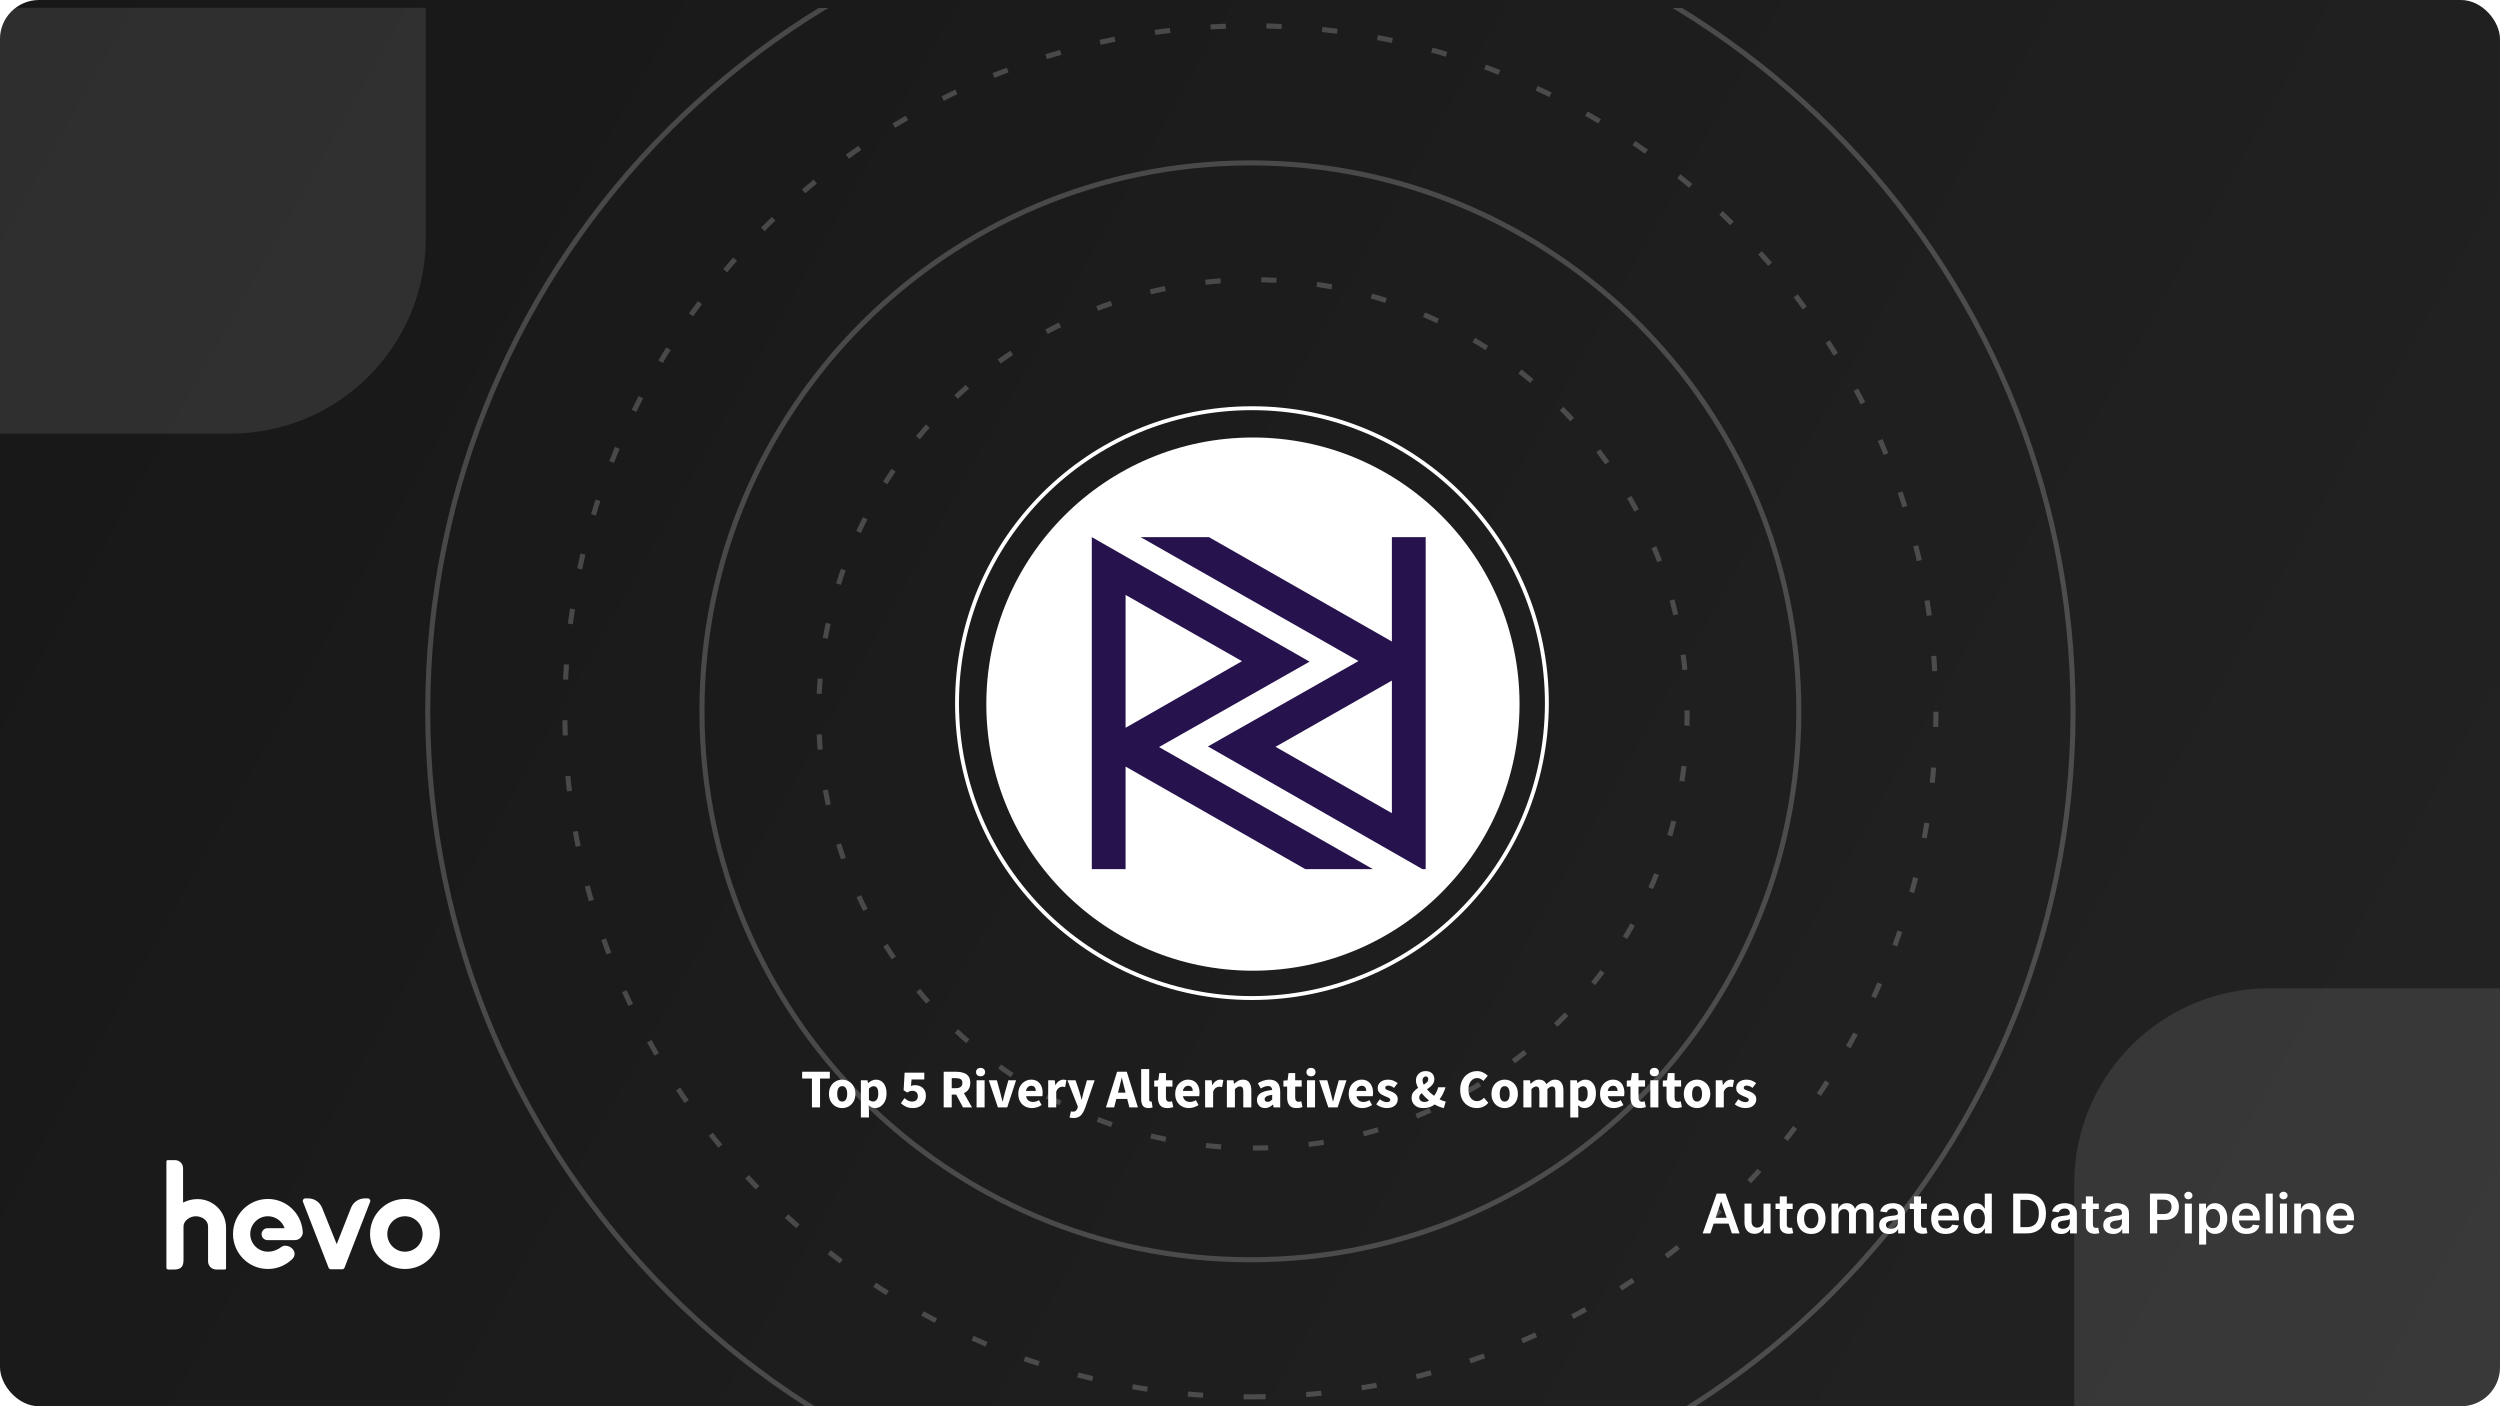 <?xml version="1.0"?>
<svg xmlns="http://www.w3.org/2000/svg" width="1280" height="720" viewBox="0 0 1280 720" fill="none">
<g clip-path="url(#clip0_21504_74750)">
<rect width="1280" height="720" rx="20" fill="white"/>
<rect width="1280" height="720" fill="url(#paint0_linear_21504_74750)"/>
<g clip-path="url(#clip1_21504_74750)" filter="url(#filter0_d_21504_74750)">
<path opacity="0.1" fill-rule="evenodd" clip-rule="evenodd" d="M1440 502H1162C1106.77 502 1062 546.772 1062 602V880H1440V502Z" fill="white"/>
<path opacity="0.1" fill-rule="evenodd" clip-rule="evenodd" d="M218 -160H-60C-115.228 -160 -160 -115.228 -160 -60V218H118C173.228 218 218 173.228 218 118V-160Z" fill="white"/>
<g opacity="0.2">
<path d="M640.2 781.4C872.822 781.4 1061.4 592.822 1061.4 360.2C1061.4 127.578 872.822 -61 640.2 -61C407.578 -61 219 127.578 219 360.2C219 592.822 407.578 781.4 640.2 781.4Z" stroke="white" stroke-width="2.6"/>
<path fill-rule="evenodd" clip-rule="evenodd" d="M640.2 711.2C834.052 711.2 991.2 554.052 991.2 360.2C991.2 166.348 834.052 9.2 640.2 9.2C446.348 9.2 289.2 166.348 289.2 360.2C289.2 554.052 446.348 711.2 640.2 711.2Z" stroke="white" stroke-width="2.6" stroke-dasharray="7.8 20.8"/>
<path d="M640.2 641C795.282 641 921 515.281 921 360.2C921 205.118 795.282 79.4 640.2 79.4C485.119 79.4 359.4 205.118 359.4 360.2C359.4 515.281 485.119 641 640.2 641Z" stroke="white" stroke-width="2.6"/>
<path fill-rule="evenodd" clip-rule="evenodd" d="M641.5 583.8C764.273 583.8 863.8 484.273 863.8 361.5C863.8 238.727 764.273 139.2 641.5 139.2C518.727 139.2 419.2 238.727 419.2 361.5C419.2 484.273 518.727 583.8 641.5 583.8Z" stroke="white" stroke-width="2.6" stroke-dasharray="7.8 20.8"/>
</g>
</g>
<circle cx="641" cy="360" r="151" stroke="white" stroke-width="2"/>
<circle cx="641.5" cy="360.5" r="136.5" fill="white"/>
<path d="M415.712 567V552.216H410.7V548.744H424.868V552.216H419.856V567H415.712ZM431.21 567.336C430.034 567.336 428.923 567.056 427.878 566.496C426.851 565.917 426.02 565.087 425.386 564.004C424.751 562.903 424.434 561.587 424.434 560.056C424.434 558.507 424.751 557.191 425.386 556.108C426.02 555.025 426.851 554.204 427.878 553.644C428.923 553.065 430.034 552.776 431.21 552.776C432.386 552.776 433.487 553.065 434.514 553.644C435.54 554.204 436.371 555.025 437.006 556.108C437.64 557.191 437.958 558.507 437.958 560.056C437.958 561.587 437.64 562.903 437.006 564.004C436.371 565.087 435.54 565.917 434.514 566.496C433.487 567.056 432.386 567.336 431.21 567.336ZM431.21 564.004C432.05 564.004 432.684 563.649 433.114 562.94C433.543 562.212 433.758 561.251 433.758 560.056C433.758 558.843 433.543 557.881 433.114 557.172C432.684 556.463 432.05 556.108 431.21 556.108C430.351 556.108 429.707 556.463 429.278 557.172C428.867 557.881 428.662 558.843 428.662 560.056C428.662 561.251 428.867 562.212 429.278 562.94C429.707 563.649 430.351 564.004 431.21 564.004ZM440.777 572.152V553.112H444.137L444.417 554.484H444.529C445.07 553.999 445.677 553.597 446.349 553.28C447.04 552.944 447.749 552.776 448.477 552.776C450.157 552.776 451.482 553.42 452.453 554.708C453.424 555.977 453.909 557.685 453.909 559.832C453.909 561.419 453.629 562.772 453.069 563.892C452.509 565.012 451.781 565.871 450.885 566.468C450.008 567.047 449.065 567.336 448.057 567.336C447.46 567.336 446.881 567.215 446.321 566.972C445.761 566.711 445.238 566.347 444.753 565.88L444.893 568.092V572.152H440.777ZM447.105 563.976C447.814 563.976 448.421 563.649 448.925 562.996C449.429 562.343 449.681 561.307 449.681 559.888C449.681 557.387 448.878 556.136 447.273 556.136C446.47 556.136 445.677 556.556 444.893 557.396V563.08C445.266 563.416 445.64 563.649 446.013 563.78C446.386 563.911 446.75 563.976 447.105 563.976ZM467.529 567.336C466.073 567.336 464.841 567.093 463.833 566.608C462.825 566.123 461.967 565.535 461.257 564.844L463.105 562.24C463.647 562.725 464.235 563.145 464.869 563.5C465.504 563.836 466.195 564.004 466.941 564.004C467.856 564.004 468.584 563.771 469.125 563.304C469.667 562.837 469.937 562.147 469.937 561.232C469.937 560.336 469.676 559.655 469.153 559.188C468.631 558.721 467.959 558.488 467.137 558.488C466.615 558.488 466.176 558.553 465.821 558.684C465.485 558.815 465.047 559.048 464.505 559.384L462.657 558.208L463.161 549.22H473.241V552.692H466.717L466.409 556.024C467.025 555.744 467.688 555.604 468.397 555.604C469.424 555.604 470.357 555.8 471.197 556.192C472.056 556.584 472.747 557.191 473.269 558.012C473.792 558.815 474.053 559.851 474.053 561.12C474.053 562.427 473.745 563.547 473.129 564.48C472.532 565.413 471.739 566.123 470.749 566.608C469.76 567.093 468.687 567.336 467.529 567.336ZM483.168 567V548.744H489.748C491.036 548.744 492.212 548.921 493.276 549.276C494.34 549.612 495.189 550.191 495.824 551.012C496.458 551.833 496.776 552.972 496.776 554.428C496.776 555.772 496.477 556.883 495.88 557.76C495.301 558.619 494.517 559.263 493.528 559.692L497.672 567H493.052L489.552 560.42H487.284V567H483.168ZM487.284 557.144H489.412C490.494 557.144 491.316 556.92 491.876 556.472C492.454 556.005 492.744 555.324 492.744 554.428C492.744 553.532 492.454 552.907 491.876 552.552C491.316 552.197 490.494 552.02 489.412 552.02H487.284V557.144ZM500.004 567V553.112H504.12V567H500.004ZM502.048 551.068C501.357 551.068 500.797 550.872 500.368 550.48C499.938 550.088 499.724 549.565 499.724 548.912C499.724 548.259 499.938 547.736 500.368 547.344C500.797 546.952 501.357 546.756 502.048 546.756C502.738 546.756 503.298 546.952 503.728 547.344C504.157 547.736 504.372 548.259 504.372 548.912C504.372 549.565 504.157 550.088 503.728 550.48C503.298 550.872 502.738 551.068 502.048 551.068ZM510.934 567L506.258 553.112H510.402L512.194 559.664C512.381 560.355 512.558 561.064 512.726 561.792C512.913 562.501 513.099 563.22 513.286 563.948H513.398C513.566 563.22 513.734 562.501 513.902 561.792C514.089 561.064 514.275 560.355 514.462 559.664L516.282 553.112H520.23L515.694 567H510.934ZM528.395 567.336C527.07 567.336 525.875 567.047 524.811 566.468C523.747 565.889 522.907 565.059 522.291 563.976C521.675 562.893 521.367 561.587 521.367 560.056C521.367 558.544 521.675 557.247 522.291 556.164C522.926 555.081 523.747 554.251 524.755 553.672C525.763 553.075 526.818 552.776 527.919 552.776C529.245 552.776 530.337 553.075 531.195 553.672C532.073 554.251 532.726 555.044 533.155 556.052C533.603 557.041 533.827 558.171 533.827 559.44C533.827 559.795 533.809 560.149 533.771 560.504C533.734 560.84 533.697 561.092 533.659 561.26H525.343C525.53 562.268 525.95 563.015 526.603 563.5C527.257 563.967 528.041 564.2 528.955 564.2C529.945 564.2 530.943 563.892 531.951 563.276L533.323 565.768C532.614 566.253 531.821 566.636 530.943 566.916C530.066 567.196 529.217 567.336 528.395 567.336ZM525.315 558.544H530.327C530.327 557.779 530.141 557.153 529.767 556.668C529.413 556.164 528.825 555.912 528.003 555.912C527.369 555.912 526.799 556.136 526.295 556.584C525.791 557.013 525.465 557.667 525.315 558.544ZM536.672 567V553.112H540.032L540.312 555.548H540.424C540.928 554.615 541.534 553.924 542.244 553.476C542.953 553.009 543.662 552.776 544.372 552.776C544.764 552.776 545.09 552.804 545.352 552.86C545.613 552.897 545.837 552.963 546.024 553.056L545.352 556.612C545.109 556.537 544.866 556.481 544.624 556.444C544.4 556.407 544.138 556.388 543.84 556.388C543.317 556.388 542.766 556.584 542.188 556.976C541.628 557.349 541.161 558.003 540.788 558.936V567H536.672ZM549.559 572.432C549.149 572.432 548.785 572.404 548.467 572.348C548.169 572.292 547.879 572.227 547.599 572.152L548.327 569.016C548.458 569.035 548.607 569.063 548.775 569.1C548.943 569.156 549.102 569.184 549.251 569.184C549.942 569.184 550.474 569.016 550.847 568.68C551.221 568.344 551.501 567.905 551.687 567.364L551.883 566.636L546.535 553.112H550.679L552.667 559.076C552.873 559.711 553.059 560.355 553.227 561.008C553.395 561.661 553.573 562.333 553.759 563.024H553.871C554.021 562.371 554.17 561.717 554.319 561.064C554.487 560.392 554.655 559.729 554.823 559.076L556.503 553.112H560.451L555.635 567.14C555.206 568.297 554.73 569.268 554.207 570.052C553.685 570.855 553.05 571.452 552.303 571.844C551.575 572.236 550.661 572.432 549.559 572.432ZM572.846 557.76L572.398 559.44H576.29L575.87 557.76C575.628 556.845 575.376 555.875 575.114 554.848C574.872 553.821 574.629 552.832 574.386 551.88H574.274C574.05 552.851 573.817 553.849 573.574 554.876C573.35 555.884 573.108 556.845 572.846 557.76ZM566.238 567L571.95 548.744H576.906L582.618 567H578.25L577.13 562.66H571.558L570.438 567H566.238ZM588.057 567.336C586.638 567.336 585.649 566.916 585.089 566.076C584.548 565.217 584.277 564.088 584.277 562.688V547.372H588.393V562.856C588.393 563.285 588.468 563.584 588.617 563.752C588.785 563.92 588.953 564.004 589.121 564.004C589.214 564.004 589.289 564.004 589.345 564.004C589.42 563.985 589.513 563.967 589.625 563.948L590.129 567C589.905 567.093 589.616 567.168 589.261 567.224C588.925 567.299 588.524 567.336 588.057 567.336ZM597.637 567.336C595.919 567.336 594.687 566.841 593.941 565.852C593.213 564.863 592.849 563.565 592.849 561.96V556.332H590.945V553.28L593.073 553.112L593.549 549.416H596.965V553.112H600.297V556.332H596.965V561.904C596.965 562.688 597.123 563.257 597.441 563.612C597.777 563.948 598.215 564.116 598.757 564.116C598.981 564.116 599.205 564.088 599.429 564.032C599.671 563.976 599.886 563.911 600.073 563.836L600.717 566.832C600.362 566.944 599.923 567.056 599.401 567.168C598.897 567.28 598.309 567.336 597.637 567.336ZM608.731 567.336C607.406 567.336 606.211 567.047 605.147 566.468C604.083 565.889 603.243 565.059 602.627 563.976C602.011 562.893 601.703 561.587 601.703 560.056C601.703 558.544 602.011 557.247 602.627 556.164C603.262 555.081 604.083 554.251 605.091 553.672C606.099 553.075 607.154 552.776 608.255 552.776C609.581 552.776 610.673 553.075 611.531 553.672C612.409 554.251 613.062 555.044 613.491 556.052C613.939 557.041 614.163 558.171 614.163 559.44C614.163 559.795 614.145 560.149 614.107 560.504C614.07 560.84 614.033 561.092 613.995 561.26H605.679C605.866 562.268 606.286 563.015 606.939 563.5C607.593 563.967 608.377 564.2 609.291 564.2C610.281 564.2 611.279 563.892 612.287 563.276L613.659 565.768C612.95 566.253 612.157 566.636 611.279 566.916C610.402 567.196 609.553 567.336 608.731 567.336ZM605.651 558.544H610.663C610.663 557.779 610.477 557.153 610.103 556.668C609.749 556.164 609.161 555.912 608.339 555.912C607.705 555.912 607.135 556.136 606.631 556.584C606.127 557.013 605.801 557.667 605.651 558.544ZM617.008 567V553.112H620.368L620.648 555.548H620.76C621.264 554.615 621.87 553.924 622.579 553.476C623.289 553.009 623.998 552.776 624.708 552.776C625.1 552.776 625.426 552.804 625.688 552.86C625.949 552.897 626.173 552.963 626.36 553.056L625.688 556.612C625.445 556.537 625.202 556.481 624.96 556.444C624.736 556.407 624.474 556.388 624.176 556.388C623.653 556.388 623.102 556.584 622.524 556.976C621.964 557.349 621.497 558.003 621.124 558.936V567H617.008ZM628.164 567V553.112H631.524L631.804 554.876H631.916C632.513 554.316 633.166 553.831 633.876 553.42C634.604 552.991 635.434 552.776 636.368 552.776C637.88 552.776 638.972 553.28 639.644 554.288C640.334 555.277 640.68 556.64 640.68 558.376V567H636.564V558.908C636.564 557.9 636.424 557.209 636.144 556.836C635.882 556.463 635.453 556.276 634.856 556.276C634.333 556.276 633.885 556.397 633.512 556.64C633.138 556.864 632.728 557.191 632.28 557.62V567H628.164ZM647.687 567.336C646.418 567.336 645.41 566.935 644.663 566.132C643.917 565.311 643.543 564.312 643.543 563.136C643.543 561.68 644.159 560.541 645.391 559.72C646.623 558.899 648.611 558.348 651.355 558.068C651.318 557.452 651.131 556.967 650.795 556.612C650.478 556.239 649.937 556.052 649.171 556.052C648.593 556.052 648.005 556.164 647.407 556.388C646.81 556.612 646.175 556.92 645.503 557.312L644.019 554.596C644.897 554.055 645.83 553.616 646.819 553.28C647.827 552.944 648.873 552.776 649.955 552.776C651.729 552.776 653.091 553.289 654.043 554.316C654.995 555.343 655.471 556.92 655.471 559.048V567H652.111L651.831 565.572H651.719C651.141 566.095 650.515 566.524 649.843 566.86C649.19 567.177 648.471 567.336 647.687 567.336ZM649.087 564.144C649.554 564.144 649.955 564.041 650.291 563.836C650.646 563.612 651.001 563.323 651.355 562.968V560.532C649.899 560.719 648.891 561.017 648.331 561.428C647.771 561.82 647.491 562.287 647.491 562.828C647.491 563.276 647.631 563.612 647.911 563.836C648.21 564.041 648.602 564.144 649.087 564.144ZM663.809 567.336C662.091 567.336 660.859 566.841 660.113 565.852C659.385 564.863 659.021 563.565 659.021 561.96V556.332H657.117V553.28L659.245 553.112L659.721 549.416H663.137V553.112H666.469V556.332H663.137V561.904C663.137 562.688 663.295 563.257 663.613 563.612C663.949 563.948 664.387 564.116 664.929 564.116C665.153 564.116 665.377 564.088 665.601 564.032C665.843 563.976 666.058 563.911 666.245 563.836L666.889 566.832C666.534 566.944 666.095 567.056 665.573 567.168C665.069 567.28 664.481 567.336 663.809 567.336ZM669.179 567V553.112H673.295V567H669.179ZM671.223 551.068C670.533 551.068 669.973 550.872 669.543 550.48C669.114 550.088 668.899 549.565 668.899 548.912C668.899 548.259 669.114 547.736 669.543 547.344C669.973 546.952 670.533 546.756 671.223 546.756C671.914 546.756 672.474 546.952 672.903 547.344C673.333 547.736 673.547 548.259 673.547 548.912C673.547 549.565 673.333 550.088 672.903 550.48C672.474 550.872 671.914 551.068 671.223 551.068ZM680.11 567L675.434 553.112H679.578L681.37 559.664C681.556 560.355 681.734 561.064 681.902 561.792C682.088 562.501 682.275 563.22 682.462 563.948H682.574C682.742 563.22 682.91 562.501 683.078 561.792C683.264 561.064 683.451 560.355 683.638 559.664L685.458 553.112H689.406L684.87 567H680.11ZM697.571 567.336C696.246 567.336 695.051 567.047 693.987 566.468C692.923 565.889 692.083 565.059 691.467 563.976C690.851 562.893 690.543 561.587 690.543 560.056C690.543 558.544 690.851 557.247 691.467 556.164C692.102 555.081 692.923 554.251 693.931 553.672C694.939 553.075 695.994 552.776 697.095 552.776C698.42 552.776 699.512 553.075 700.371 553.672C701.248 554.251 701.902 555.044 702.331 556.052C702.779 557.041 703.003 558.171 703.003 559.44C703.003 559.795 702.984 560.149 702.947 560.504C702.91 560.84 702.872 561.092 702.835 561.26H694.519C694.706 562.268 695.126 563.015 695.779 563.5C696.432 563.967 697.216 564.2 698.131 564.2C699.12 564.2 700.119 563.892 701.127 563.276L702.499 565.768C701.79 566.253 700.996 566.636 700.119 566.916C699.242 567.196 698.392 567.336 697.571 567.336ZM694.491 558.544H699.503C699.503 557.779 699.316 557.153 698.943 556.668C698.588 556.164 698 555.912 697.179 555.912C696.544 555.912 695.975 556.136 695.471 556.584C694.967 557.013 694.64 557.667 694.491 558.544ZM709.935 567.336C709.021 567.336 708.078 567.159 707.107 566.804C706.155 566.449 705.325 565.983 704.615 565.404L706.463 562.828C707.098 563.295 707.705 563.659 708.283 563.92C708.881 564.163 709.469 564.284 710.047 564.284C710.663 564.284 711.111 564.181 711.391 563.976C711.671 563.752 711.811 563.463 711.811 563.108C711.811 562.791 711.671 562.529 711.391 562.324C711.13 562.119 710.785 561.932 710.355 561.764C709.926 561.577 709.469 561.391 708.983 561.204C708.423 560.98 707.863 560.7 707.303 560.364C706.762 560.028 706.305 559.599 705.931 559.076C705.558 558.535 705.371 557.881 705.371 557.116C705.371 555.828 705.857 554.783 706.827 553.98C707.817 553.177 709.105 552.776 710.691 552.776C711.755 552.776 712.689 552.963 713.491 553.336C714.313 553.691 715.013 554.092 715.591 554.54L713.743 557.004C713.258 556.631 712.773 556.341 712.287 556.136C711.802 555.931 711.317 555.828 710.831 555.828C709.767 555.828 709.235 556.192 709.235 556.92C709.235 557.368 709.497 557.713 710.019 557.956C710.561 558.18 711.186 558.423 711.895 558.684C712.493 558.889 713.071 559.16 713.631 559.496C714.21 559.813 714.686 560.243 715.059 560.784C715.451 561.307 715.647 561.997 715.647 562.856C715.647 564.107 715.162 565.171 714.191 566.048C713.221 566.907 711.802 567.336 709.935 567.336ZM728.347 553.168C728.347 553.504 728.394 553.859 728.487 554.232C728.599 554.605 728.748 554.979 728.935 555.352C729.588 554.96 730.139 554.549 730.587 554.12C731.035 553.691 731.259 553.168 731.259 552.552C731.259 552.123 731.156 551.777 730.951 551.516C730.746 551.255 730.428 551.124 729.999 551.124C729.532 551.124 729.14 551.311 728.823 551.684C728.506 552.039 728.347 552.533 728.347 553.168ZM728.823 567.336C727.498 567.336 726.378 567.103 725.463 566.636C724.567 566.151 723.886 565.516 723.419 564.732C722.971 563.929 722.747 563.061 722.747 562.128C722.747 560.859 723.074 559.832 723.727 559.048C724.399 558.245 725.183 557.555 726.079 556.976C725.724 556.323 725.444 555.679 725.239 555.044C725.052 554.391 724.959 553.775 724.959 553.196C724.959 552.319 725.155 551.525 725.547 550.816C725.958 550.088 726.536 549.509 727.283 549.08C728.03 548.632 728.907 548.408 729.915 548.408C731.296 548.408 732.388 548.781 733.191 549.528C733.994 550.275 734.395 551.283 734.395 552.552C734.395 553.336 734.208 554.045 733.835 554.68C733.462 555.296 732.986 555.856 732.407 556.36C731.828 556.845 731.222 557.303 730.587 557.732C731.11 558.329 731.679 558.917 732.295 559.496C732.93 560.056 733.583 560.579 734.255 561.064C734.722 560.467 735.132 559.804 735.487 559.076C735.842 558.348 736.131 557.555 736.355 556.696H740.107C739.771 557.797 739.351 558.861 738.847 559.888C738.362 560.915 737.764 561.904 737.055 562.856C737.634 563.155 738.184 563.407 738.707 563.612C739.248 563.799 739.752 563.929 740.219 564.004L739.239 567.336C738.492 567.187 737.718 566.953 736.915 566.636C736.131 566.319 735.347 565.936 734.563 565.488C733.798 566.067 732.939 566.524 731.987 566.86C731.035 567.177 729.98 567.336 728.823 567.336ZM726.639 561.876C726.639 562.567 726.891 563.127 727.395 563.556C727.899 563.985 728.552 564.2 729.355 564.2C730.12 564.2 730.886 563.957 731.651 563.472C730.96 562.893 730.288 562.287 729.635 561.652C729 561.017 728.412 560.364 727.871 559.692C727.516 560.009 727.218 560.345 726.975 560.7C726.751 561.055 726.639 561.447 726.639 561.876ZM756.1 567.336C754.569 567.336 753.16 566.981 751.872 566.272C750.584 565.563 749.548 564.517 748.764 563.136C747.999 561.736 747.616 560.019 747.616 557.984C747.616 555.968 748.008 554.251 748.792 552.832C749.595 551.395 750.649 550.303 751.956 549.556C753.281 548.791 754.709 548.408 756.24 548.408C757.416 548.408 758.471 548.651 759.404 549.136C760.337 549.603 761.112 550.153 761.728 550.788L759.544 553.42C759.077 552.991 758.583 552.645 758.06 552.384C757.556 552.104 756.977 551.964 756.324 551.964C755.503 551.964 754.747 552.197 754.056 552.664C753.384 553.131 752.843 553.803 752.432 554.68C752.04 555.557 751.844 556.612 751.844 557.844C751.844 559.711 752.245 561.167 753.048 562.212C753.851 563.257 754.924 563.78 756.268 563.78C757.015 563.78 757.677 563.612 758.256 563.276C758.853 562.94 759.376 562.539 759.824 562.072L762.008 564.648C760.477 566.44 758.508 567.336 756.1 567.336ZM770.409 567.336C769.233 567.336 768.122 567.056 767.077 566.496C766.05 565.917 765.22 565.087 764.585 564.004C763.95 562.903 763.633 561.587 763.633 560.056C763.633 558.507 763.95 557.191 764.585 556.108C765.22 555.025 766.05 554.204 767.077 553.644C768.122 553.065 769.233 552.776 770.409 552.776C771.585 552.776 772.686 553.065 773.713 553.644C774.74 554.204 775.57 555.025 776.205 556.108C776.84 557.191 777.157 558.507 777.157 560.056C777.157 561.587 776.84 562.903 776.205 564.004C775.57 565.087 774.74 565.917 773.713 566.496C772.686 567.056 771.585 567.336 770.409 567.336ZM770.409 564.004C771.249 564.004 771.884 563.649 772.313 562.94C772.742 562.212 772.957 561.251 772.957 560.056C772.957 558.843 772.742 557.881 772.313 557.172C771.884 556.463 771.249 556.108 770.409 556.108C769.55 556.108 768.906 556.463 768.477 557.172C768.066 557.881 767.861 558.843 767.861 560.056C767.861 561.251 768.066 562.212 768.477 562.94C768.906 563.649 769.55 564.004 770.409 564.004ZM779.976 567V553.112H783.336L783.616 554.904H783.728C784.307 554.325 784.923 553.831 785.576 553.42C786.23 552.991 787.014 552.776 787.928 552.776C788.918 552.776 789.711 552.981 790.308 553.392C790.924 553.784 791.41 554.353 791.764 555.1C792.38 554.465 793.034 553.924 793.724 553.476C794.415 553.009 795.218 552.776 796.132 552.776C797.626 552.776 798.718 553.28 799.408 554.288C800.118 555.277 800.472 556.64 800.472 558.376V567H796.356V558.908C796.356 557.9 796.216 557.209 795.936 556.836C795.675 556.463 795.246 556.276 794.648 556.276C793.958 556.276 793.164 556.724 792.268 557.62V567H788.152V558.908C788.152 557.9 788.012 557.209 787.732 556.836C787.471 556.463 787.042 556.276 786.444 556.276C785.754 556.276 784.97 556.724 784.092 557.62V567H779.976ZM803.984 572.152V553.112H807.344L807.624 554.484H807.736C808.277 553.999 808.884 553.597 809.556 553.28C810.247 552.944 810.956 552.776 811.684 552.776C813.364 552.776 814.689 553.42 815.66 554.708C816.631 555.977 817.116 557.685 817.116 559.832C817.116 561.419 816.836 562.772 816.276 563.892C815.716 565.012 814.988 565.871 814.092 566.468C813.215 567.047 812.272 567.336 811.264 567.336C810.667 567.336 810.088 567.215 809.528 566.972C808.968 566.711 808.445 566.347 807.96 565.88L808.1 568.092V572.152H803.984ZM810.312 563.976C811.021 563.976 811.628 563.649 812.132 562.996C812.636 562.343 812.888 561.307 812.888 559.888C812.888 557.387 812.085 556.136 810.48 556.136C809.677 556.136 808.884 556.556 808.1 557.396V563.08C808.473 563.416 808.847 563.649 809.22 563.78C809.593 563.911 809.957 563.976 810.312 563.976ZM826.251 567.336C824.926 567.336 823.731 567.047 822.667 566.468C821.603 565.889 820.763 565.059 820.147 563.976C819.531 562.893 819.223 561.587 819.223 560.056C819.223 558.544 819.531 557.247 820.147 556.164C820.782 555.081 821.603 554.251 822.611 553.672C823.619 553.075 824.674 552.776 825.775 552.776C827.1 552.776 828.192 553.075 829.051 553.672C829.928 554.251 830.582 555.044 831.011 556.052C831.459 557.041 831.683 558.171 831.683 559.44C831.683 559.795 831.664 560.149 831.627 560.504C831.59 560.84 831.552 561.092 831.515 561.26H823.199C823.386 562.268 823.806 563.015 824.459 563.5C825.112 563.967 825.896 564.2 826.811 564.2C827.8 564.2 828.799 563.892 829.807 563.276L831.179 565.768C830.47 566.253 829.676 566.636 828.799 566.916C827.922 567.196 827.072 567.336 826.251 567.336ZM823.171 558.544H828.183C828.183 557.779 827.996 557.153 827.623 556.668C827.268 556.164 826.68 555.912 825.859 555.912C825.224 555.912 824.655 556.136 824.151 556.584C823.647 557.013 823.32 557.667 823.171 558.544ZM839.602 567.336C837.884 567.336 836.652 566.841 835.906 565.852C835.178 564.863 834.814 563.565 834.814 561.96V556.332H832.91V553.28L835.038 553.112L835.514 549.416H838.93V553.112H842.262V556.332H838.93V561.904C838.93 562.688 839.088 563.257 839.406 563.612C839.742 563.948 840.18 564.116 840.722 564.116C840.946 564.116 841.17 564.088 841.394 564.032C841.636 563.976 841.851 563.911 842.038 563.836L842.682 566.832C842.327 566.944 841.888 567.056 841.366 567.168C840.862 567.28 840.274 567.336 839.602 567.336ZM844.972 567V553.112H849.088V567H844.972ZM847.016 551.068C846.326 551.068 845.766 550.872 845.336 550.48C844.907 550.088 844.692 549.565 844.692 548.912C844.692 548.259 844.907 547.736 845.336 547.344C845.766 546.952 846.326 546.756 847.016 546.756C847.707 546.756 848.267 546.952 848.696 547.344C849.126 547.736 849.34 548.259 849.34 548.912C849.34 549.565 849.126 550.088 848.696 550.48C848.267 550.872 847.707 551.068 847.016 551.068ZM858.059 567.336C856.341 567.336 855.109 566.841 854.363 565.852C853.635 564.863 853.271 563.565 853.271 561.96V556.332H851.367V553.28L853.495 553.112L853.971 549.416H857.387V553.112H860.719V556.332H857.387V561.904C857.387 562.688 857.545 563.257 857.863 563.612C858.199 563.948 858.637 564.116 859.179 564.116C859.403 564.116 859.627 564.088 859.851 564.032C860.093 563.976 860.308 563.911 860.495 563.836L861.139 566.832C860.784 566.944 860.345 567.056 859.823 567.168C859.319 567.28 858.731 567.336 858.059 567.336ZM868.901 567.336C867.725 567.336 866.615 567.056 865.569 566.496C864.543 565.917 863.712 565.087 863.077 564.004C862.443 562.903 862.125 561.587 862.125 560.056C862.125 558.507 862.443 557.191 863.077 556.108C863.712 555.025 864.543 554.204 865.569 553.644C866.615 553.065 867.725 552.776 868.901 552.776C870.077 552.776 871.179 553.065 872.205 553.644C873.232 554.204 874.063 555.025 874.697 556.108C875.332 557.191 875.649 558.507 875.649 560.056C875.649 561.587 875.332 562.903 874.697 564.004C874.063 565.087 873.232 565.917 872.205 566.496C871.179 567.056 870.077 567.336 868.901 567.336ZM868.901 564.004C869.741 564.004 870.376 563.649 870.805 562.94C871.235 562.212 871.449 561.251 871.449 560.056C871.449 558.843 871.235 557.881 870.805 557.172C870.376 556.463 869.741 556.108 868.901 556.108C868.043 556.108 867.399 556.463 866.969 557.172C866.559 557.881 866.353 558.843 866.353 560.056C866.353 561.251 866.559 562.212 866.969 562.94C867.399 563.649 868.043 564.004 868.901 564.004ZM878.468 567V553.112H881.828L882.108 555.548H882.22C882.724 554.615 883.331 553.924 884.04 553.476C884.75 553.009 885.459 552.776 886.168 552.776C886.56 552.776 886.887 552.804 887.148 552.86C887.41 552.897 887.634 552.963 887.82 553.056L887.148 556.612C886.906 556.537 886.663 556.481 886.42 556.444C886.196 556.407 885.935 556.388 885.636 556.388C885.114 556.388 884.563 556.584 883.984 556.976C883.424 557.349 882.958 558.003 882.584 558.936V567H878.468ZM893.494 567.336C892.579 567.336 891.637 567.159 890.666 566.804C889.714 566.449 888.883 565.983 888.174 565.404L890.022 562.828C890.657 563.295 891.263 563.659 891.842 563.92C892.439 564.163 893.027 564.284 893.606 564.284C894.222 564.284 894.67 564.181 894.95 563.976C895.23 563.752 895.37 563.463 895.37 563.108C895.37 562.791 895.23 562.529 894.95 562.324C894.689 562.119 894.343 561.932 893.914 561.764C893.485 561.577 893.027 561.391 892.542 561.204C891.982 560.98 891.422 560.7 890.862 560.364C890.321 560.028 889.863 559.599 889.49 559.076C889.117 558.535 888.93 557.881 888.93 557.116C888.93 555.828 889.415 554.783 890.386 553.98C891.375 553.177 892.663 552.776 894.25 552.776C895.314 552.776 896.247 552.963 897.05 553.336C897.871 553.691 898.571 554.092 899.15 554.54L897.302 557.004C896.817 556.631 896.331 556.341 895.846 556.136C895.361 555.931 894.875 555.828 894.39 555.828C893.326 555.828 892.794 556.192 892.794 556.92C892.794 557.368 893.055 557.713 893.578 557.956C894.119 558.18 894.745 558.423 895.454 558.684C896.051 558.889 896.63 559.16 897.19 559.496C897.769 559.813 898.245 560.243 898.618 560.784C899.01 561.307 899.206 561.997 899.206 562.856C899.206 564.107 898.721 565.171 897.75 566.048C896.779 566.907 895.361 567.336 893.494 567.336Z" fill="white"/>
<path d="M875.702 631.5H871.764L878.933 611.136H883.487L890.666 631.5H886.729L881.29 615.312H881.131L875.702 631.5ZM875.831 623.516H886.57V626.479H875.831V623.516ZM902.924 625.077V616.227H906.523V631.5H903.033V628.786H902.874C902.529 629.641 901.962 630.34 901.174 630.884C900.391 631.427 899.427 631.699 898.28 631.699C897.279 631.699 896.394 631.477 895.625 631.033C894.863 630.582 894.266 629.929 893.836 629.074C893.405 628.212 893.189 627.171 893.189 625.952V616.227H896.789V625.395C896.789 626.363 897.054 627.132 897.584 627.702C898.114 628.272 898.81 628.557 899.672 628.557C900.203 628.557 900.716 628.428 901.213 628.169C901.711 627.911 902.118 627.526 902.436 627.016C902.761 626.499 902.924 625.852 902.924 625.077ZM917.851 616.227V619.011H909.071V616.227H917.851ZM911.239 612.568H914.838V626.906C914.838 627.39 914.911 627.761 915.057 628.02C915.209 628.272 915.408 628.444 915.653 628.537C915.899 628.63 916.17 628.676 916.469 628.676C916.694 628.676 916.9 628.66 917.085 628.626C917.277 628.593 917.423 628.563 917.523 628.537L918.129 631.351C917.937 631.417 917.662 631.49 917.304 631.57C916.953 631.649 916.522 631.696 916.011 631.709C915.11 631.735 914.298 631.599 913.575 631.301C912.853 630.996 912.279 630.526 911.855 629.889C911.438 629.253 911.232 628.457 911.239 627.503V612.568ZM927.359 631.798C925.868 631.798 924.575 631.47 923.481 630.814C922.387 630.158 921.539 629.24 920.936 628.06C920.339 626.88 920.041 625.501 920.041 623.923C920.041 622.346 920.339 620.964 920.936 619.777C921.539 618.59 922.387 617.669 923.481 617.013C924.575 616.357 925.868 616.028 927.359 616.028C928.85 616.028 930.143 616.357 931.237 617.013C932.331 617.669 933.176 618.59 933.772 619.777C934.376 620.964 934.677 622.346 934.677 623.923C934.677 625.501 934.376 626.88 933.772 628.06C933.176 629.24 932.331 630.158 931.237 630.814C930.143 631.47 928.85 631.798 927.359 631.798ZM927.379 628.915C928.188 628.915 928.864 628.693 929.407 628.249C929.951 627.798 930.355 627.195 930.62 626.439C930.892 625.683 931.028 624.841 931.028 623.913C931.028 622.979 930.892 622.134 930.62 621.378C930.355 620.616 929.951 620.009 929.407 619.558C928.864 619.107 928.188 618.882 927.379 618.882C926.55 618.882 925.861 619.107 925.311 619.558C924.767 620.009 924.359 620.616 924.088 621.378C923.823 622.134 923.69 622.979 923.69 623.913C923.69 624.841 923.823 625.683 924.088 626.439C924.359 627.195 924.767 627.798 925.311 628.249C925.861 628.693 926.55 628.915 927.379 628.915ZM937.732 631.5V616.227H941.173V618.822H941.352C941.67 617.947 942.197 617.265 942.933 616.774C943.668 616.277 944.547 616.028 945.567 616.028C946.602 616.028 947.473 616.28 948.183 616.784C948.898 617.281 949.402 617.961 949.694 618.822H949.853C950.191 617.974 950.761 617.298 951.563 616.794C952.372 616.284 953.33 616.028 954.437 616.028C955.842 616.028 956.989 616.473 957.877 617.361C958.765 618.249 959.21 619.545 959.21 621.249V631.5H955.6V621.805C955.6 620.857 955.348 620.165 954.844 619.727C954.341 619.283 953.724 619.061 952.995 619.061C952.127 619.061 951.447 619.333 950.957 619.876C950.473 620.413 950.231 621.113 950.231 621.974V631.5H946.701V621.656C946.701 620.867 946.462 620.238 945.985 619.767C945.514 619.296 944.898 619.061 944.136 619.061C943.619 619.061 943.148 619.194 942.724 619.459C942.299 619.717 941.961 620.085 941.71 620.562C941.458 621.033 941.332 621.583 941.332 622.213V631.5H937.732ZM967.256 631.808C966.288 631.808 965.417 631.636 964.641 631.291C963.872 630.94 963.262 630.423 962.811 629.74C962.367 629.057 962.145 628.215 962.145 627.214C962.145 626.353 962.304 625.64 962.623 625.077C962.941 624.513 963.375 624.062 963.925 623.724C964.475 623.386 965.095 623.131 965.784 622.959C966.48 622.78 967.2 622.651 967.942 622.571C968.837 622.478 969.563 622.395 970.12 622.322C970.676 622.243 971.081 622.124 971.333 621.964C971.591 621.799 971.721 621.544 971.721 621.199V621.139C971.721 620.39 971.498 619.81 971.054 619.399C970.61 618.988 969.971 618.783 969.135 618.783C968.254 618.783 967.554 618.975 967.037 619.359C966.527 619.744 966.182 620.198 966.003 620.722L962.642 620.244C962.908 619.316 963.345 618.541 963.955 617.918C964.565 617.288 965.31 616.817 966.192 616.506C967.074 616.188 968.048 616.028 969.115 616.028C969.851 616.028 970.584 616.115 971.313 616.287C972.042 616.459 972.708 616.744 973.311 617.142C973.915 617.533 974.399 618.067 974.763 618.743C975.134 619.419 975.32 620.264 975.32 621.278V631.5H971.86V629.402H971.74C971.522 629.826 971.213 630.224 970.816 630.595C970.425 630.96 969.931 631.255 969.334 631.48C968.744 631.699 968.051 631.808 967.256 631.808ZM968.191 629.163C968.913 629.163 969.54 629.021 970.07 628.736C970.6 628.444 971.008 628.06 971.293 627.582C971.585 627.105 971.73 626.585 971.73 626.021V624.222C971.618 624.314 971.426 624.401 971.154 624.48C970.889 624.56 970.59 624.629 970.259 624.689C969.927 624.749 969.599 624.802 969.275 624.848C968.95 624.894 968.668 624.934 968.429 624.967C967.892 625.04 967.412 625.16 966.988 625.325C966.563 625.491 966.229 625.723 965.983 626.021C965.738 626.313 965.615 626.691 965.615 627.155C965.615 627.818 965.857 628.318 966.341 628.656C966.825 628.994 967.442 629.163 968.191 629.163ZM986.566 616.227V619.011H977.786V616.227H986.566ZM979.953 612.568H983.553V626.906C983.553 627.39 983.626 627.761 983.772 628.02C983.924 628.272 984.123 628.444 984.368 628.537C984.614 628.63 984.885 628.676 985.184 628.676C985.409 628.676 985.614 628.66 985.8 628.626C985.992 628.593 986.138 628.563 986.238 628.537L986.844 631.351C986.652 631.417 986.377 631.49 986.019 631.57C985.667 631.649 985.237 631.696 984.726 631.709C983.825 631.735 983.013 631.599 982.29 631.301C981.568 630.996 980.994 630.526 980.57 629.889C980.152 629.253 979.947 628.457 979.953 627.503V612.568ZM996.173 631.798C994.642 631.798 993.32 631.48 992.206 630.844C991.099 630.201 990.247 629.293 989.651 628.119C989.054 626.939 988.756 625.551 988.756 623.953C988.756 622.382 989.054 621.003 989.651 619.817C990.254 618.624 991.096 617.696 992.176 617.033C993.257 616.363 994.526 616.028 995.984 616.028C996.926 616.028 997.814 616.181 998.649 616.486C999.491 616.784 1000.23 617.248 1000.88 617.878C1001.53 618.508 1002.04 619.31 1002.41 620.284C1002.78 621.252 1002.96 622.405 1002.96 623.744V624.848H990.446V622.422H999.514C999.508 621.732 999.358 621.119 999.067 620.582C998.775 620.039 998.367 619.611 997.844 619.3C997.327 618.988 996.723 618.832 996.034 618.832C995.298 618.832 994.652 619.011 994.095 619.369C993.538 619.721 993.104 620.185 992.793 620.761C992.488 621.331 992.332 621.958 992.325 622.641V624.759C992.325 625.647 992.488 626.409 992.812 627.045C993.137 627.675 993.591 628.159 994.175 628.497C994.758 628.829 995.441 628.994 996.223 628.994C996.747 628.994 997.221 628.921 997.645 628.776C998.069 628.623 998.437 628.401 998.749 628.109C999.06 627.818 999.295 627.456 999.455 627.026L1002.82 627.403C1002.6 628.292 1002.2 629.067 1001.6 629.73C1001.01 630.386 1000.26 630.897 999.335 631.261C998.414 631.619 997.36 631.798 996.173 631.798ZM1011.68 631.768C1010.48 631.768 1009.4 631.46 1008.46 630.844C1007.51 630.227 1006.76 629.332 1006.21 628.159C1005.66 626.986 1005.38 625.561 1005.38 623.884C1005.38 622.187 1005.66 620.755 1006.22 619.588C1006.78 618.415 1007.54 617.53 1008.5 616.933C1009.45 616.33 1010.51 616.028 1011.69 616.028C1012.58 616.028 1013.32 616.181 1013.89 616.486C1014.47 616.784 1014.93 617.145 1015.27 617.57C1015.6 617.987 1015.87 618.382 1016.05 618.753H1016.2V611.136H1019.81V631.5H1016.27V629.094H1016.05C1015.87 629.465 1015.6 629.859 1015.25 630.277C1014.9 630.688 1014.43 631.039 1013.85 631.331C1013.28 631.623 1012.55 631.768 1011.68 631.768ZM1012.68 628.815C1013.44 628.815 1014.09 628.61 1014.63 628.199C1015.17 627.781 1015.57 627.201 1015.85 626.459C1016.13 625.716 1016.27 624.851 1016.27 623.864C1016.27 622.876 1016.13 622.018 1015.85 621.288C1015.58 620.559 1015.18 619.992 1014.64 619.588C1014.11 619.184 1013.46 618.982 1012.68 618.982C1011.88 618.982 1011.21 619.19 1010.67 619.608C1010.14 620.026 1009.73 620.602 1009.46 621.338C1009.19 622.074 1009.05 622.916 1009.05 623.864C1009.05 624.818 1009.19 625.67 1009.46 626.419C1009.74 627.161 1010.15 627.748 1010.68 628.179C1011.23 628.603 1011.89 628.815 1012.68 628.815ZM1037.65 631.5H1030.75V611.136H1037.79C1039.81 611.136 1041.55 611.544 1043 612.359C1044.46 613.168 1045.58 614.331 1046.36 615.849C1047.14 617.367 1047.53 619.184 1047.53 621.298C1047.53 623.42 1047.14 625.242 1046.35 626.767C1045.57 628.292 1044.44 629.462 1042.96 630.277C1041.49 631.092 1039.72 631.5 1037.65 631.5ZM1034.44 628.308H1037.47C1038.89 628.308 1040.07 628.05 1041.02 627.533C1041.97 627.009 1042.68 626.23 1043.16 625.196C1043.64 624.155 1043.88 622.856 1043.88 621.298C1043.88 619.741 1043.64 618.448 1043.16 617.42C1042.68 616.386 1041.98 615.614 1041.04 615.104C1040.11 614.587 1038.96 614.328 1037.58 614.328H1034.44V628.308ZM1055.28 631.808C1054.31 631.808 1053.44 631.636 1052.66 631.291C1051.89 630.94 1051.28 630.423 1050.83 629.74C1050.39 629.057 1050.16 628.215 1050.16 627.214C1050.16 626.353 1050.32 625.64 1050.64 625.077C1050.96 624.513 1051.39 624.062 1051.94 623.724C1052.49 623.386 1053.11 623.131 1053.8 622.959C1054.5 622.78 1055.22 622.651 1055.96 622.571C1056.86 622.478 1057.58 622.395 1058.14 622.322C1058.7 622.243 1059.1 622.124 1059.35 621.964C1059.61 621.799 1059.74 621.544 1059.74 621.199V621.139C1059.74 620.39 1059.52 619.81 1059.07 619.399C1058.63 618.988 1057.99 618.783 1057.15 618.783C1056.27 618.783 1055.57 618.975 1055.06 619.359C1054.55 619.744 1054.2 620.198 1054.02 620.722L1050.66 620.244C1050.93 619.316 1051.36 618.541 1051.97 617.918C1052.58 617.288 1053.33 616.817 1054.21 616.506C1055.09 616.188 1056.07 616.028 1057.13 616.028C1057.87 616.028 1058.6 616.115 1059.33 616.287C1060.06 616.459 1060.73 616.744 1061.33 617.142C1061.93 617.533 1062.42 618.067 1062.78 618.743C1063.15 619.419 1063.34 620.264 1063.34 621.278V631.5H1059.88V629.402H1059.76C1059.54 629.826 1059.23 630.224 1058.84 630.595C1058.44 630.96 1057.95 631.255 1057.35 631.48C1056.76 631.699 1056.07 631.808 1055.28 631.808ZM1056.21 629.163C1056.93 629.163 1057.56 629.021 1058.09 628.736C1058.62 628.444 1059.03 628.06 1059.31 627.582C1059.6 627.105 1059.75 626.585 1059.75 626.021V624.222C1059.64 624.314 1059.45 624.401 1059.17 624.48C1058.91 624.56 1058.61 624.629 1058.28 624.689C1057.95 624.749 1057.62 624.802 1057.29 624.848C1056.97 624.894 1056.69 624.934 1056.45 624.967C1055.91 625.04 1055.43 625.16 1055.01 625.325C1054.58 625.491 1054.25 625.723 1054 626.021C1053.76 626.313 1053.63 626.691 1053.63 627.155C1053.63 627.818 1053.88 628.318 1054.36 628.656C1054.84 628.994 1055.46 629.163 1056.21 629.163ZM1074.59 616.227V619.011H1065.81V616.227H1074.59ZM1067.97 612.568H1071.57V626.906C1071.57 627.39 1071.65 627.761 1071.79 628.02C1071.94 628.272 1072.14 628.444 1072.39 628.537C1072.63 628.63 1072.9 628.676 1073.2 628.676C1073.43 628.676 1073.63 628.66 1073.82 628.626C1074.01 628.593 1074.16 628.563 1074.26 628.537L1074.86 631.351C1074.67 631.417 1074.4 631.49 1074.04 631.57C1073.69 631.649 1073.26 631.696 1072.75 631.709C1071.84 631.735 1071.03 631.599 1070.31 631.301C1069.59 630.996 1069.01 630.526 1068.59 629.889C1068.17 629.253 1067.97 628.457 1067.97 627.503V612.568ZM1081.99 631.808C1081.02 631.808 1080.15 631.636 1079.38 631.291C1078.61 630.94 1078 630.423 1077.55 629.74C1077.1 629.057 1076.88 628.215 1076.88 627.214C1076.88 626.353 1077.04 625.64 1077.36 625.077C1077.68 624.513 1078.11 624.062 1078.66 623.724C1079.21 623.386 1079.83 623.131 1080.52 622.959C1081.21 622.78 1081.93 622.651 1082.68 622.571C1083.57 622.478 1084.3 622.395 1084.85 622.322C1085.41 622.243 1085.82 622.124 1086.07 621.964C1086.33 621.799 1086.45 621.544 1086.45 621.199V621.139C1086.45 620.39 1086.23 619.81 1085.79 619.399C1085.34 618.988 1084.7 618.783 1083.87 618.783C1082.99 618.783 1082.29 618.975 1081.77 619.359C1081.26 619.744 1080.92 620.198 1080.74 620.722L1077.38 620.244C1077.64 619.316 1078.08 618.541 1078.69 617.918C1079.3 617.288 1080.04 616.817 1080.93 616.506C1081.81 616.188 1082.78 616.028 1083.85 616.028C1084.59 616.028 1085.32 616.115 1086.05 616.287C1086.78 616.459 1087.44 616.744 1088.05 617.142C1088.65 617.533 1089.13 618.067 1089.5 618.743C1089.87 619.419 1090.05 620.264 1090.05 621.278V631.5H1086.59V629.402H1086.47C1086.26 629.826 1085.95 630.224 1085.55 630.595C1085.16 630.96 1084.67 631.255 1084.07 631.48C1083.48 631.699 1082.79 631.808 1081.99 631.808ZM1082.93 629.163C1083.65 629.163 1084.27 629.021 1084.8 628.736C1085.33 628.444 1085.74 628.06 1086.03 627.582C1086.32 627.105 1086.46 626.585 1086.46 626.021V624.222C1086.35 624.314 1086.16 624.401 1085.89 624.48C1085.62 624.56 1085.32 624.629 1084.99 624.689C1084.66 624.749 1084.33 624.802 1084.01 624.848C1083.68 624.894 1083.4 624.934 1083.16 624.967C1082.63 625.04 1082.15 625.16 1081.72 625.325C1081.3 625.491 1080.96 625.723 1080.72 626.021C1080.47 626.313 1080.35 626.691 1080.35 627.155C1080.35 627.818 1080.59 628.318 1081.08 628.656C1081.56 628.994 1082.18 629.163 1082.93 629.163ZM1100.78 631.5V611.136H1108.41C1109.98 611.136 1111.29 611.428 1112.35 612.011C1113.42 612.595 1114.22 613.397 1114.77 614.418C1115.32 615.432 1115.59 616.585 1115.59 617.878C1115.59 619.184 1115.32 620.344 1114.77 621.358C1114.22 622.372 1113.41 623.171 1112.33 623.754C1111.26 624.331 1109.94 624.619 1108.36 624.619H1103.3V621.587H1107.87C1108.78 621.587 1109.53 621.428 1110.11 621.109C1110.7 620.791 1111.13 620.354 1111.41 619.797C1111.69 619.24 1111.83 618.6 1111.83 617.878C1111.83 617.155 1111.69 616.519 1111.41 615.969C1111.13 615.419 1110.69 614.991 1110.1 614.686C1109.52 614.375 1108.77 614.219 1107.85 614.219H1104.47V631.5H1100.78ZM1118.64 631.5V616.227H1122.24V631.5H1118.64ZM1120.45 614.06C1119.88 614.06 1119.39 613.871 1118.98 613.493C1118.57 613.108 1118.36 612.648 1118.36 612.111C1118.36 611.567 1118.57 611.107 1118.98 610.729C1119.39 610.344 1119.88 610.152 1120.45 610.152C1121.02 610.152 1121.52 610.344 1121.92 610.729C1122.33 611.107 1122.54 611.567 1122.54 612.111C1122.54 612.648 1122.33 613.108 1121.92 613.493C1121.52 613.871 1121.02 614.06 1120.45 614.06ZM1125.94 637.227V616.227H1129.48V618.753H1129.69C1129.87 618.382 1130.14 617.987 1130.47 617.57C1130.81 617.145 1131.27 616.784 1131.85 616.486C1132.42 616.181 1133.16 616.028 1134.05 616.028C1135.23 616.028 1136.3 616.33 1137.24 616.933C1138.2 617.53 1138.95 618.415 1139.51 619.588C1140.08 620.755 1140.36 622.187 1140.36 623.884C1140.36 625.561 1140.08 626.986 1139.53 628.159C1138.98 629.332 1138.23 630.227 1137.28 630.844C1136.34 631.46 1135.26 631.768 1134.06 631.768C1133.19 631.768 1132.46 631.623 1131.89 631.331C1131.31 631.039 1130.84 630.688 1130.49 630.277C1130.15 629.859 1129.88 629.465 1129.69 629.094H1129.54V637.227H1125.94ZM1129.47 623.864C1129.47 624.851 1129.61 625.716 1129.89 626.459C1130.17 627.201 1130.58 627.781 1131.11 628.199C1131.65 628.61 1132.3 628.815 1133.06 628.815C1133.85 628.815 1134.52 628.603 1135.06 628.179C1135.59 627.748 1136 627.161 1136.27 626.419C1136.55 625.67 1136.69 624.818 1136.69 623.864C1136.69 622.916 1136.55 622.074 1136.28 621.338C1136.01 620.602 1135.6 620.026 1135.07 619.608C1134.53 619.19 1133.86 618.982 1133.06 618.982C1132.29 618.982 1131.64 619.184 1131.1 619.588C1130.56 619.992 1130.16 620.559 1129.88 621.288C1129.6 622.018 1129.47 622.876 1129.47 623.864ZM1150.2 631.798C1148.67 631.798 1147.35 631.48 1146.23 630.844C1145.13 630.201 1144.27 629.293 1143.68 628.119C1143.08 626.939 1142.78 625.551 1142.78 623.953C1142.78 622.382 1143.08 621.003 1143.68 619.817C1144.28 618.624 1145.12 617.696 1146.2 617.033C1147.28 616.363 1148.55 616.028 1150.01 616.028C1150.95 616.028 1151.84 616.181 1152.68 616.486C1153.52 616.784 1154.26 617.248 1154.9 617.878C1155.55 618.508 1156.06 619.31 1156.44 620.284C1156.81 621.252 1156.99 622.405 1156.99 623.744V624.848H1144.47V622.422H1153.54C1153.53 621.732 1153.39 621.119 1153.09 620.582C1152.8 620.039 1152.39 619.611 1151.87 619.3C1151.35 618.988 1150.75 618.832 1150.06 618.832C1149.33 618.832 1148.68 619.011 1148.12 619.369C1147.57 619.721 1147.13 620.185 1146.82 620.761C1146.52 621.331 1146.36 621.958 1146.35 622.641V624.759C1146.35 625.647 1146.52 626.409 1146.84 627.045C1147.16 627.675 1147.62 628.159 1148.2 628.497C1148.79 628.829 1149.47 628.994 1150.25 628.994C1150.77 628.994 1151.25 628.921 1151.67 628.776C1152.1 628.623 1152.46 628.401 1152.78 628.109C1153.09 627.818 1153.32 627.456 1153.48 627.026L1156.84 627.403C1156.63 628.292 1156.23 629.067 1155.63 629.73C1155.04 630.386 1154.28 630.897 1153.36 631.261C1152.44 631.619 1151.39 631.798 1150.2 631.798ZM1163.64 611.136V631.5H1160.04V611.136H1163.64ZM1167.34 631.5V616.227H1170.94V631.5H1167.34ZM1169.15 614.06C1168.58 614.06 1168.09 613.871 1167.68 613.493C1167.26 613.108 1167.06 612.648 1167.06 612.111C1167.06 611.567 1167.26 611.107 1167.68 610.729C1168.09 610.344 1168.58 610.152 1169.15 610.152C1169.72 610.152 1170.21 610.344 1170.62 610.729C1171.03 611.107 1171.24 611.567 1171.24 612.111C1171.24 612.648 1171.03 613.108 1170.62 613.493C1170.21 613.871 1169.72 614.06 1169.15 614.06ZM1178.24 622.551V631.5H1174.64V616.227H1178.08V618.822H1178.26C1178.61 617.967 1179.17 617.288 1179.94 616.784C1180.71 616.28 1181.67 616.028 1182.81 616.028C1183.87 616.028 1184.78 616.254 1185.57 616.705C1186.35 617.155 1186.96 617.808 1187.4 618.663C1187.83 619.518 1188.05 620.556 1188.04 621.776V631.5H1184.44V622.332C1184.44 621.312 1184.18 620.513 1183.65 619.936C1183.12 619.359 1182.4 619.071 1181.47 619.071C1180.84 619.071 1180.28 619.21 1179.79 619.489C1179.31 619.76 1178.92 620.155 1178.65 620.672C1178.37 621.189 1178.24 621.815 1178.24 622.551ZM1198.46 631.798C1196.93 631.798 1195.61 631.48 1194.5 630.844C1193.39 630.201 1192.54 629.293 1191.94 628.119C1191.34 626.939 1191.04 625.551 1191.04 623.953C1191.04 622.382 1191.34 621.003 1191.94 619.817C1192.54 618.624 1193.38 617.696 1194.47 617.033C1195.55 616.363 1196.82 616.028 1198.27 616.028C1199.21 616.028 1200.1 616.181 1200.94 616.486C1201.78 616.784 1202.52 617.248 1203.17 617.878C1203.82 618.508 1204.33 619.31 1204.7 620.284C1205.07 621.252 1205.25 622.405 1205.25 623.744V624.848H1192.74V622.422H1201.8C1201.8 621.732 1201.65 621.119 1201.36 620.582C1201.06 620.039 1200.66 619.611 1200.13 619.3C1199.62 618.988 1199.01 618.832 1198.32 618.832C1197.59 618.832 1196.94 619.011 1196.38 619.369C1195.83 619.721 1195.39 620.185 1195.08 620.761C1194.78 621.331 1194.62 621.958 1194.61 622.641V624.759C1194.61 625.647 1194.78 626.409 1195.1 627.045C1195.43 627.675 1195.88 628.159 1196.46 628.497C1197.05 628.829 1197.73 628.994 1198.51 628.994C1199.04 628.994 1199.51 628.921 1199.93 628.776C1200.36 628.623 1200.73 628.401 1201.04 628.109C1201.35 627.818 1201.58 627.456 1201.74 627.026L1205.1 627.403C1204.89 628.292 1204.49 629.067 1203.89 629.73C1203.3 630.386 1202.55 630.897 1201.62 631.261C1200.7 631.619 1199.65 631.798 1198.46 631.798Z" fill="white"/>
<path d="M93.731 598.509V615.737C93.772 615.714 96.902 613.934 101.141 613.934C109.199 613.934 115.733 620.494 115.733 628.585V649.359C115.733 649.713 115.447 650 115.095 650H111.018L110.659 649.984C108.416 649.984 106.528 648.113 106.528 645.863L106.529 645.292V629.037C106.529 629.028 106.528 629.02 106.528 629.012V627.91C106.528 624.762 103.331 622.725 100.242 622.725C97.154 622.725 93.956 625.082 93.956 627.91V644.612C93.956 644.95 93.952 645.293 93.935 645.632C93.824 647.869 93.148 649.979 89.287 650C89.267 650 89.248 650 89.228 650H86.098C85.602 650 85.2 649.596 85.2 649.098V594.641C85.2 594.287 85.486 594 85.838 594H89.666C91.909 594 93.726 595.824 93.726 598.074L93.731 598.509Z" fill="white"/>
<path d="M150.974 634.945C153.216 634.945 155.034 633.121 155.034 630.871L154.946 630.025C154.061 620.955 146.441 613.867 137.17 613.867C127.304 613.867 119.305 621.893 119.305 631.793C119.305 641.693 127.304 649.719 137.17 649.719C142.024 649.719 146.426 647.775 149.646 644.622C152.49 641.836 149.831 637.797 145.857 637.796C145.157 637.796 144.488 638.088 143.932 638.515C142.752 639.422 140.372 640.866 137.17 640.866C132.176 640.865 128.128 636.803 128.128 631.792C128.128 626.781 132.176 622.719 137.17 622.719C141.131 622.719 144.497 625.275 145.72 628.834H136.967C135.285 628.834 133.921 630.202 133.921 631.889C133.921 633.577 135.285 634.945 136.967 634.945H150.974Z" fill="white"/>
<path fill-rule="evenodd" clip-rule="evenodd" d="M207.336 613.867C217.202 613.867 225.2 621.893 225.2 631.793C225.2 641.693 217.202 649.719 207.336 649.719C197.47 649.719 189.471 641.693 189.471 631.793C189.471 621.893 197.47 613.867 207.336 613.867ZM207.336 622.719C202.342 622.719 198.294 626.781 198.294 631.792C198.294 636.803 202.342 640.866 207.336 640.866C212.33 640.866 216.378 636.803 216.378 631.792C216.378 626.781 212.33 622.719 207.336 622.719Z" fill="white"/>
<path d="M156.303 613.57H157.798C160.921 613.57 163.731 615.473 164.901 618.38L172.395 637.013L179.726 618.38C180.896 615.473 183.706 613.57 186.828 613.57H188.324C189.223 613.57 189.84 614.477 189.513 615.317L176.401 649.046C176.21 649.538 175.738 649.862 175.212 649.862H169.415C168.889 649.862 168.417 649.538 168.226 649.046L155.114 615.317C154.787 614.477 155.404 613.57 156.303 613.57Z" fill="white"/>
<g clip-path="url(#clip2_21504_74750)">
<path d="M576.301 304.606L635.887 338.521L576.301 372.623V304.606ZM576.301 445.95V392.485L669.99 445.95H704.592L593.415 382.492L670.489 338.771L559 275V445.95H576.301Z" fill="#26124D"/>
<path d="M712.649 416.345L653.063 382.367L712.649 348.452V416.345ZM712.649 275V328.465L618.96 275H583.983L695.535 338.458L618.461 382.18L729.95 445.95V275H712.649Z" fill="#26124D"/>
</g>
</g>
<defs>
<filter id="filter0_d_21504_74750" x="-4" y="0" width="1288" height="728" filterUnits="userSpaceOnUse" color-interpolation-filters="sRGB">
<feFlood flood-opacity="0" result="BackgroundImageFix"/>
<feColorMatrix in="SourceAlpha" type="matrix" values="0 0 0 0 0 0 0 0 0 0 0 0 0 0 0 0 0 0 127 0" result="hardAlpha"/>
<feOffset dy="4"/>
<feGaussianBlur stdDeviation="2"/>
<feComposite in2="hardAlpha" operator="out"/>
<feColorMatrix type="matrix" values="0 0 0 0 0 0 0 0 0 0 0 0 0 0 0 0 0 0 0.25 0"/>
<feBlend mode="normal" in2="BackgroundImageFix" result="effect1_dropShadow_21504_74750"/>
<feBlend mode="normal" in="SourceGraphic" in2="effect1_dropShadow_21504_74750" result="shape"/>
</filter>
<linearGradient id="paint0_linear_21504_74750" x1="0" y1="0" x2="1280" y2="720" gradientUnits="userSpaceOnUse">
<stop stop-color="#171717"/>
<stop offset="1" stop-color="#232323"/>
</linearGradient>
<clipPath id="clip0_21504_74750">
<rect width="1280" height="720" rx="20" fill="white"/>
</clipPath>
<clipPath id="clip1_21504_74750">
<rect width="1280" height="720" fill="white"/>
</clipPath>
<clipPath id="clip2_21504_74750">
<rect width="171.405" height="170" fill="white" transform="translate(559 275)"/>
</clipPath>
</defs>
</svg>
